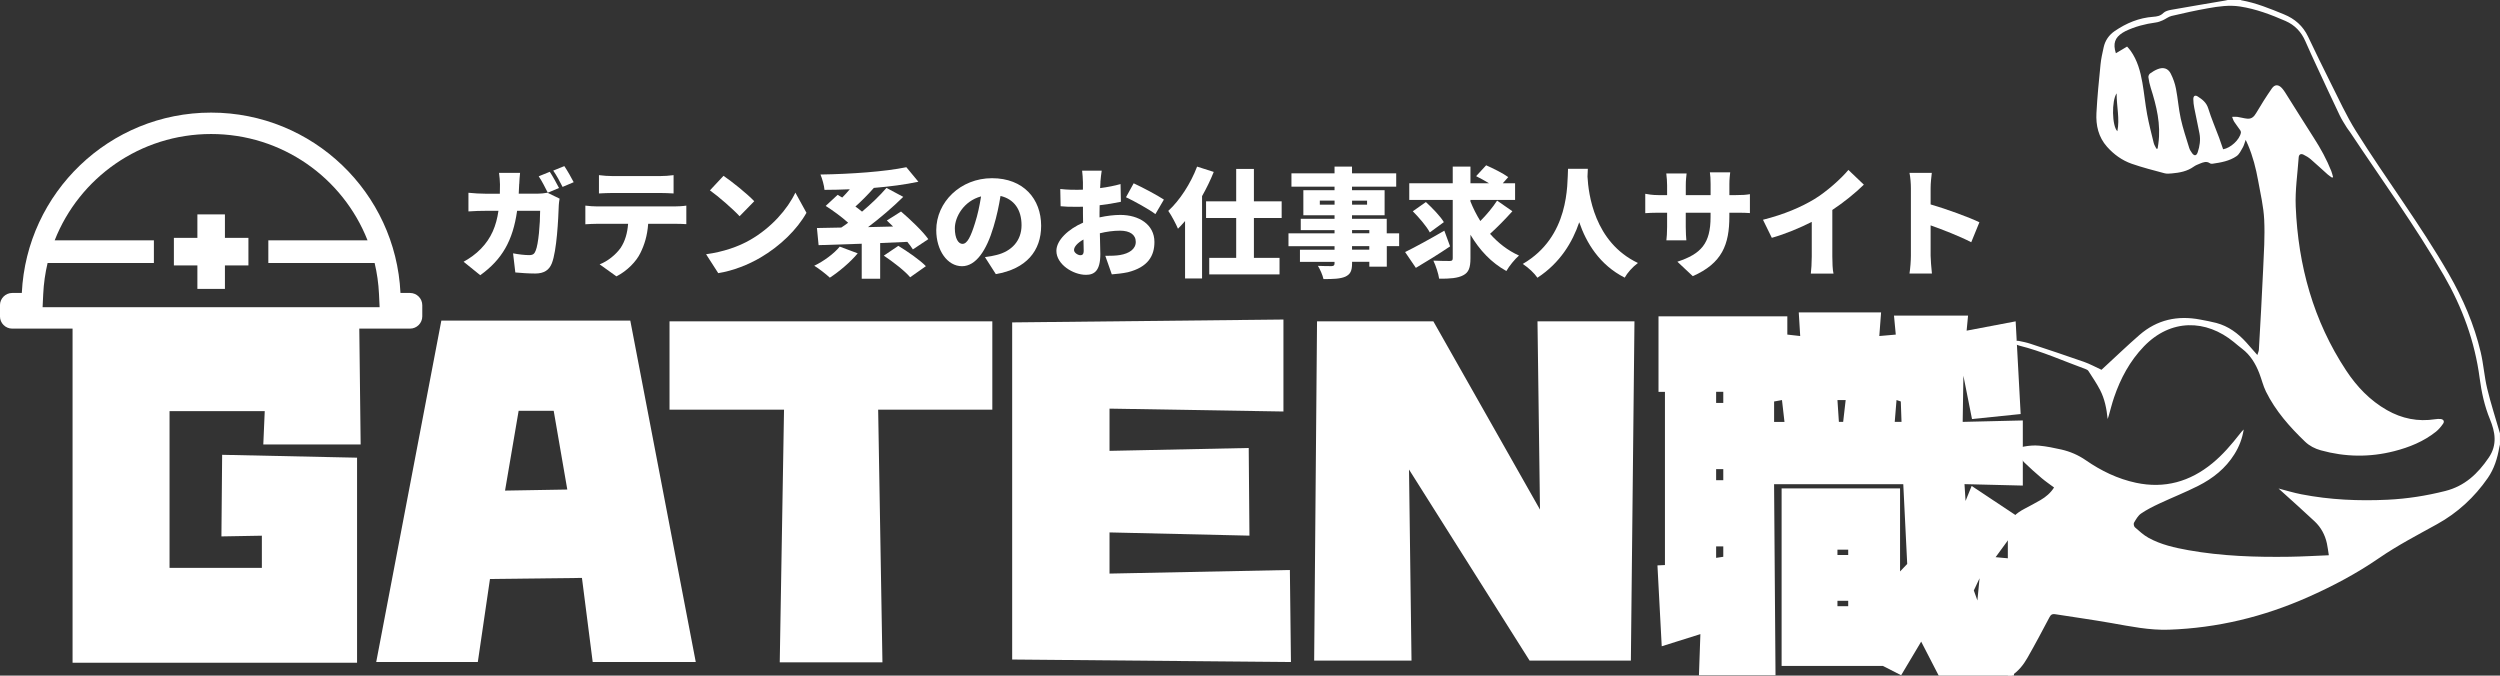 <?xml version="1.0" encoding="UTF-8"?>
<svg xmlns="http://www.w3.org/2000/svg" version="1.1" viewBox="0 0 799.94 216.18">
  <rect x="0" y="0" width="799.94" height="216.18" fill="#333333" stroke="none"/>
  <defs>
    <style>
      .cls-1 {
        fill: #fff;
      }
    </style>
  </defs>
  <!-- Generator: Adobe Illustrator 28.7.2, SVG Export Plug-In . SVG Version: 1.2.0 Build 154)  -->
  <g>
    <g id="_レイヤー_1" data-name="レイヤー_1">
      <path class="cls-1" d="M642.48,168.65c.73-2.86,2.79-4.52,5.25-5.82,1.74-.92,3.48-1.84,5.18-2.82,1.71-1,3.21-2.26,4.34-4.02-1.34-1.01-2.71-1.93-3.96-2.99-1.9-1.61-3.76-3.28-5.55-5.01-.64-.62-1.13-1.44-1.52-2.26-.67-1.39-.23-2.53,1.28-2.82,1.63-.31,3.36-.47,5.01-.31,2.37.22,4.72.71,7.05,1.23,2.82.64,5.43,1.76,7.86,3.44,4.89,3.38,10.19,5.96,16.06,7.21,9.17,1.94,17.25-.36,24.43-6.25,3.34-2.74,6.12-6,8.77-9.39.38-.49.78-.97,1.25-1.42-.44,2.85-1.44,5.47-2.96,7.9-2.84,4.56-6.91,7.78-11.61,10.15-4.04,2.04-8.26,3.71-12.37,5.63-2.03.95-4.06,1.96-5.9,3.22-.98.67-1.63,1.87-2.26,2.93-.2.33-.03,1.2.29,1.47,1.39,1.21,2.78,2.51,4.39,3.39,3.96,2.17,8.33,3.15,12.73,3.94,10.71,1.91,21.53,2.26,32.38,2.1,4.11-.06,8.22-.31,12.55-.48-.22-1.37-.36-2.57-.61-3.75-.59-2.76-1.89-5.17-3.93-7.09-3.56-3.35-7.22-6.59-10.84-9.87-.26-.23-.51-.47-.71-.65,2.4.62,4.82,1.37,7.3,1.85,9.13,1.78,18.35,2.18,27.62,1.74,6.23-.3,12.35-1.26,18.41-2.79,6.27-1.58,10.43-5.53,13.93-10.68,2.82-4.14,2.04-8.25.38-12.29-1.75-4.25-2.69-8.63-3.29-13.14-1.54-11.73-5.53-22.58-11.43-32.82-9.14-15.87-19.92-30.65-30.02-45.88-.33-.5-.74-.95-1.05-1.46-.78-1.28-1.62-2.53-2.26-3.88-2.48-5.2-4.91-10.43-7.33-15.66-1.24-2.68-2.49-5.36-3.66-8.06-1.3-3.02-3.39-5.23-6.4-6.54-4.68-2.04-9.45-3.84-14.52-4.62-3.45-.53-6.89-.04-10.28.57-3.91.69-7.79,1.55-11.65,2.46-.98.23-1.83.96-2.78,1.38-.72.32-1.49.61-2.27.71-3.37.45-6.61,1.29-9.68,2.76-.32.15-.62.33-.92.52-2.48,1.57-3.14,3.46-2.15,6.56,1.17-.7,2.3-1.37,3.59-2.14.3.35.75.82,1.13,1.35,2.18,3.06,3.12,6.59,3.76,10.2.59,3.36.9,6.76,1.52,10.11.57,3.1,1.37,6.16,2.12,9.22.16.64.57,1.22.86,1.82.13-.02.25-.03.38-.05.08-.52.16-1.04.23-1.56.86-6.19-.58-12.07-2.44-17.9-.35-1.1-.59-2.25-.74-3.39-.05-.38.22-.97.54-1.2.76-.55,1.59-1.05,2.47-1.39,1.77-.69,3.27-.26,4.13,1.43.77,1.51,1.36,3.17,1.68,4.84.62,3.17.84,6.42,1.53,9.57.7,3.18,1.76,6.28,2.71,9.39.18.59.54,1.15.91,1.65.71.99,1.41.9,1.8-.26.66-1.95.96-3.98.57-6.03-.52-2.73-1.13-5.44-1.66-8.16-.18-.93-.31-1.88-.31-2.82,0-1.05.57-1.4,1.42-.85,1.47.94,2.78,1.94,3.36,3.83.98,3.18,2.32,6.26,3.48,9.38.45,1.22.86,2.45,1.28,3.68,2.4-.4,5.27-3.05,5.69-5.3.04-.23-.06-.55-.2-.76-.63-.93-1.34-1.81-1.95-2.75-.3-.47-.45-1.04-.67-1.56.56,0,1.13-.08,1.67,0,1.07.15,2.13.48,3.2.58,1.33.12,2.14-.61,2.82-1.78,1.58-2.69,3.25-5.33,5.03-7.89.96-1.38,2.13-1.31,3.26-.07.44.49.82,1.06,1.17,1.62,3.02,4.78,6,9.59,9.06,14.35,2.16,3.35,4.06,6.83,5.53,10.53.25.62.38,1.28.57,1.92-.1.07-.2.13-.3.2-.47-.33-.97-.63-1.4-1.01-1.82-1.61-3.58-3.28-5.42-4.86-.71-.61-1.54-1.12-2.39-1.52-.83-.39-1.43-.02-1.49.88-.37,5.25-1.17,10.52-.95,15.74.78,18.85,5.63,36.55,16.12,52.44,3.4,5.16,7.61,9.59,13.05,12.69,4.8,2.74,9.95,3.78,15.44,2.93.59-.09,1.2-.14,1.78-.07.9.11,1.28.75.77,1.49-.65.94-1.41,1.86-2.29,2.57-3.95,3.14-8.53,4.99-13.37,6.23-7.84,2-15.66,1.89-23.46-.27-1.91-.53-3.64-1.42-5.04-2.76-4.94-4.74-9.46-9.84-12.52-16.03-.93-1.88-1.39-3.97-2.16-5.93-1.19-3.04-2.83-5.77-5.49-7.79-.9-.68-1.75-1.41-2.62-2.13-8.9-7.31-20.18-7.53-28.78,1.38-4.51,4.68-7.49,10.25-9.56,16.33-.67,1.96-1.16,3.98-1.73,5.97-.06.22-.15.44-.32.94-.34-3.42-.98-6.49-2.42-9.28-1.09-2.11-2.45-4.09-3.74-6.1-.18-.29-.59-.49-.93-.61-7.06-2.58-13.92-5.69-21.25-7.51-.55-.14-1.06-.43-1.63-.67.36-.85.94-.94,1.55-.82,1.24.26,2.49.5,3.68.9,5.73,1.9,11.47,3.79,17.17,5.8,1.88.66,3.65,1.64,5.6,2.54.27-.25.62-.58.97-.9,3.73-3.43,7.38-6.94,11.2-10.26,5.61-4.88,12.18-6.3,19.42-4.91,1.72.33,3.46.63,5.15,1.08,3.86,1.03,6.95,3.31,9.59,6.24,1.13,1.25,2.22,2.53,3.54,4.02.21-.7.46-1.2.49-1.7.48-8.53.98-17.06,1.36-25.6.24-5.34.6-10.69.34-16.02-.2-4.18-1.2-8.33-1.94-12.48-.7-3.92-1.69-7.76-3.25-11.44-.2-.47-.43-.94-.73-1.6-.36.96-.54,1.76-.93,2.44-.57.99-1.11,2.16-1.99,2.77-2.28,1.57-5.01,2.04-7.71,2.43-.26.04-.61,0-.82-.15-1.1-.76-2.14-.32-3.18.1-.68.28-1.39.54-1.98.97-2.11,1.52-4.55,1.96-7.05,2.18-.76.07-1.58.14-2.31-.05-3.52-.95-7.06-1.84-10.5-3.04-3.08-1.08-5.72-2.98-7.91-5.45-2.75-3.1-3.59-6.84-3.38-10.79.27-5.19.79-10.37,1.31-15.54.18-1.85.6-3.67,1-5.49.48-2.19,1.7-3.94,3.54-5.2,3.72-2.54,7.76-4.23,12.31-4.56,1.2-.09,2.28-.25,3.24-1.21.59-.59,1.62-.86,2.5-1.02,5.74-1.02,11.49-1.98,17.24-2.96.34-.06.67-.14,1.01-.21,1.34,0,2.67,0,4.01,0,.06.04.11.1.18.11,4.77.85,9.22,2.69,13.67,4.51,3.48,1.42,6.07,3.7,7.7,7.11,2.35,4.91,4.71,9.82,7.16,14.68,2.64,5.23,5.07,10.61,8.17,15.56,9.64,15.39,20.62,29.91,29.69,45.69,4.56,7.92,8.14,16.19,10.23,25.07.9,3.82,1.15,7.79,2.07,11.61,1.16,4.83,2.71,9.56,4.09,14.34v3.59c-.07.3-.16.6-.22.91-.6,3.5-1.62,6.83-3.67,9.79-4.28,6.18-9.7,11.17-16.24,14.78-6.27,3.47-12.63,6.77-18.55,10.84-7.21,4.96-14.89,9.03-22.88,12.56-14.14,6.25-28.87,9.83-44.37,10.36-6.27.21-12.29-1.05-18.38-2.12-6.02-1.06-12.07-1.9-18.11-2.85-.85-.13-1.29.16-1.7.94-2.33,4.41-4.67,8.82-7.14,13.14-1.24,2.16-2.81,4.12-4.94,5.53h-1.27c0-15.83,0-31.66,0-47.49ZM677.5,41.99c.81-3.97-.25-7.89-.23-12.12-1.64,2.34-1.5,10.46.23,12.12Z"/>
      <g>
        <path class="cls-1" d="M131.21,93.74h-3.07c-1.53-32.13-28.07-57.71-60.58-57.71S8.52,61.61,6.98,93.74h-3.07c-2.16,0-3.92,1.76-3.92,3.92v3.57c0,2.16,1.76,3.92,3.92,3.92h127.29c2.16,0,3.92-1.76,3.92-3.92v-3.57c0-2.16-1.76-3.92-3.92-3.92ZM13.63,98.29l.2-4.22c.16-3.4.64-6.72,1.4-9.92h34.01v-7.26h-31.74c7.88-20.01,27.36-34.01,50.05-34.01s42.17,14,50.05,34.01h-31.74v7.26h34.01c.76,3.2,1.24,6.51,1.4,9.92l.2,4.22H13.63Z"/>
        <polygon class="cls-1" points="79.49 76.11 71.97 76.11 71.97 68.6 63.16 68.6 63.16 76.11 55.64 76.11 55.64 84.93 63.16 84.93 63.16 92.44 71.97 92.44 71.97 84.93 79.49 84.93 79.49 76.11"/>
      </g>
      <g>
        <path class="cls-1" d="M114.26,212.06H23.22v-109.13h91.72l.46,39.28h-31.15l.46-10.65h-30.46v50.15h29.54v-10.3l-12.94.23.23-26.11,43.17.92v65.61Z"/>
        <path class="cls-1" d="M120.38,211.83l20.84-109.24h60.46l20.95,109.24h-32.98l-3.44-26.91-29.43.34-3.89,26.57h-32.52ZM161.6,156.98l19.92-.34-4.35-25.19h-11.22l-4.35,25.53Z"/>
        <path class="cls-1" d="M214.23,102.81h103.29v28.28h-36.53l1.37,80.84h-32.86l1.37-80.84h-36.64v-28.28Z"/>
        <path class="cls-1" d="M413.07,211.83l-89.2-.8v-107.87l86.8-.92v29.43l-55.65-.92v13.51l44.54-.92.23,28.05-44.77-1.03v13.17l57.71-1.15.34,29.43Z"/>
        <path class="cls-1" d="M450.85,150.22l.8,61.15h-31.15l.92-108.55h37.22l34.12,60.23-.8-60.23h31.03l-1.15,108.55h-32.41l-38.59-61.15Z"/>
        <path class="cls-1" d="M628.93,160.3l1.95-4.81,16.37,10.88-8.7,11.91,8.47.8-2.63,37.1h-24.05l-5.61-10.88-6.41,10.76-5.84-2.98h-32.41v-56.8h37.9v26.57l2.29-2.4-1.26-25.53h-41.34l.46,61.15h-24.5l.46-13.17-12.37,3.89-1.37-25.88,2.4-.11v-55.42h-2.06v-24.16h41.22v5.84l4.12.46-.46-7.56h26.34l-.57,7.56,5.27-.46-.57-6.07h23.7l-.46,4.81,15.69-2.98,1.6,29.66-15.57,1.6-2.75-13.86-.23,14.77,19.24-.46v20.84l-18.66-.46.34,5.38ZM551.41,125.37h-2.29v3.55h2.29v-3.55ZM549.12,153.66h2.29v-3.55h-2.29v3.55ZM551.41,178.16v-3.32h-2.29v3.66l2.29-.34ZM570.99,134.99l-.8-6.98-2.52.46v6.53h3.32ZM589.77,134.99l.8-6.98h-2.63l.46,6.98h1.37ZM587.94,177.59h3.44v-1.72h-3.44v1.72ZM587.94,192.25v1.72h3.44v-1.72h-3.44ZM608.44,134.99l-.23-6.53-1.37-.46-.57,6.98h2.18ZM631.57,188.92l1.15,3.21.69-7.1-1.83,3.89Z"/>
      </g>
      <g>
        <path class="cls-1" d="M166.13,58.87c-.04,1.06-.08,2.12-.15,3.1h6.05c.94,0,2.08-.11,3.14-.3l3.89,1.89c-.11.6-.26,1.7-.26,2.08-.15,4.35-.64,14.66-2.23,18.63-.83,2.08-2.42,3.25-5.29,3.25-2.34,0-4.61-.19-6.39-.34l-.72-6.12c1.78.34,3.7.57,5.14.57,1.29,0,1.7-.45,2.08-1.4.91-2.08,1.44-8.66,1.44-12.77h-7.37c-1.36,9.56-4.8,15.57-11.79,20.6l-5.33-4.31c1.78-.98,3.85-2.38,5.59-4.2,3.29-3.4,4.88-7.33,5.56-12.09h-4.27c-1.17,0-3.59.04-5.33.19v-5.97c1.74.19,3.89.3,5.33.3h4.72c.04-.94.04-1.97.04-2.99,0-.83-.15-2.76-.3-3.67h6.73c-.11.91-.23,2.65-.26,3.55ZM178.87,60.15l-3.59,1.51c-.79-1.55-1.89-3.78-2.91-5.25l3.55-1.44c.94,1.4,2.27,3.85,2.95,5.18ZM183.56,58.3l-3.55,1.51c-.76-1.55-1.97-3.78-2.99-5.22l3.55-1.44c.98,1.44,2.34,3.86,2.99,5.14Z"/>
        <path class="cls-1" d="M191.11,66.05h24.76c.79,0,2.68-.08,3.74-.26v5.93c-1.02-.08-2.61-.11-3.74-.11h-8.47c-.26,3.78-1.21,6.77-2.49,9.34-1.28,2.68-4.23,5.75-7.67,7.48l-5.37-3.85c2.53-.94,5.18-3.1,6.69-5.22,1.47-2.19,2.19-4.8,2.42-7.75h-9.86c-1.1,0-2.76.08-3.82.15v-5.97c1.17.15,2.65.26,3.82.26ZM196.03,56.34h15.12c1.4,0,2.99-.11,4.38-.3v5.86c-1.4-.08-2.95-.15-4.38-.15h-15.12c-1.32,0-3.14.08-4.38.15v-5.86c1.29.19,3.1.3,4.38.3Z"/>
        <path class="cls-1" d="M240.06,76.75c6.8-3.93,11.91-9.79,14.44-15.12l3.55,6.46c-3.02,5.37-8.39,10.62-14.7,14.32-3.85,2.27-8.77,4.23-13.53,4.99l-3.89-6.05c5.56-.76,10.43-2.46,14.14-4.61ZM241.34,64.39l-4.69,4.8c-2-2.19-6.77-6.35-9.49-8.28l4.35-4.65c2.61,1.78,7.56,5.71,9.83,8.13Z"/>
        <path class="cls-1" d="M274.45,81.06c-2.34,2.83-6.05,5.93-8.92,7.79-1.17-1.1-3.55-2.95-4.99-3.82,3.02-1.44,6.31-3.86,8.16-6.12l5.74,2.15ZM292.1,79.81c-.45-.72-1.06-1.55-1.78-2.42-2.87.15-5.82.26-8.69.38v11.41h-5.9v-11.19c-5.14.19-9.94.34-13.8.45l-.53-5.48c2.27-.04,4.91-.08,7.79-.15.72-.45,1.44-.98,2.19-1.55-2-1.81-4.84-3.89-7.18-5.37l3.82-3.55c.45.26.94.57,1.47.87.79-.79,1.63-1.7,2.42-2.65-2.76.11-5.48.19-8.09.19-.11-1.4-.76-3.67-1.29-4.91,9.75-.15,20.56-.91,27.48-2.34l3.85,4.65c-4.27.91-9.18,1.55-14.25,1.97-1.85,2.12-4.01,4.27-5.9,5.97.76.53,1.47,1.1,2.12,1.63,2.91-2.46,5.71-5.14,7.82-7.6l5.37,2.87c-3.4,3.36-7.41,6.77-11.26,9.68l8.01-.19c-.68-.68-1.36-1.32-2-1.93l4.54-2.87c2.95,2.53,6.88,6.24,8.73,8.84l-4.95,3.29ZM287.45,78.67c2.87,1.74,6.84,4.46,8.81,6.5l-5.03,3.55c-1.66-2-5.48-4.95-8.43-6.92l4.65-3.14Z"/>
        <path class="cls-1" d="M318.64,87.71l-3.48-5.44c1.59-.19,2.61-.42,3.7-.68,4.8-1.17,8.01-4.54,8.01-9.52s-2.38-8.35-6.73-9.37c-.49,3.06-1.17,6.35-2.23,9.86-2.23,7.56-5.63,12.62-10.09,12.62-4.69,0-8.24-5.06-8.24-11.53,0-9,7.75-16.63,17.84-16.63s15.72,6.65,15.72,15.23c0,7.97-4.69,13.8-14.51,15.46ZM307.98,78.03c1.51,0,2.65-2.31,4.01-6.69.83-2.57,1.47-5.56,1.93-8.5-5.59,1.51-8.39,6.61-8.39,10.21,0,3.29,1.13,4.99,2.46,4.99Z"/>
        <path class="cls-1" d="M352.12,58.26l-.11,1.93c2.34-.3,4.65-.76,6.54-1.29l.11,5.67c-2.08.45-4.5.83-6.8,1.1-.04.79-.04,1.59-.04,2.42v1.47c2.38-.53,4.76-.79,6.65-.79,5.97,0,10.92,3.06,10.92,8.66,0,4.42-2.04,8.05-8.5,9.68-1.78.38-3.48.53-5.14.68l-2.08-5.93c1.81,0,3.48-.04,4.72-.26,2.91-.49,5.03-1.89,5.03-4.2s-1.89-3.59-5.03-3.59c-2.08,0-4.35.3-6.46.83.08,2.83.15,5.48.15,6.65,0,5.33-1.89,6.65-4.61,6.65-4.08,0-9.45-3.33-9.45-7.67,0-3.4,3.78-6.95,8.54-9.03-.04-.98-.04-1.97-.04-2.95v-2.15c-.6.04-1.13.04-1.63.04-2.72,0-4.23-.04-5.52-.19l-.11-5.52c2.31.26,4.08.26,5.44.26.57,0,1.17,0,1.81-.04v-2.38c0-.79-.15-2.99-.26-3.7h6.27c-.15.72-.34,2.68-.42,3.67ZM345.66,81.66c.57,0,1.1-.15,1.1-1.47,0-.72-.04-2-.08-3.55-1.89,1.06-3.02,2.31-3.02,3.36,0,.91,1.29,1.66,2,1.66ZM372.42,63.86l-2.72,4.65c-1.78-1.4-7.11-4.35-9.41-5.4l2.46-4.46c3.02,1.4,7.56,3.82,9.68,5.22Z"/>
        <path class="cls-1" d="M388.37,55.01c-1.02,2.57-2.31,5.22-3.74,7.75v26.34h-5.44v-18.37c-.76.87-1.51,1.7-2.27,2.46-.53-1.32-2.12-4.35-3.1-5.71,3.67-3.36,7.18-8.77,9.22-14.17l5.33,1.7ZM401.22,69.75v12.77h8.2v5.29h-22.49v-5.29h8.62v-12.77h-9.64v-5.33h9.64v-10.36h5.67v10.36h8.88v5.33h-8.88Z"/>
        <path class="cls-1" d="M447.71,78.75h-3.97v6.58h-5.59v-1.55h-5.52v.45c0,2.49-.57,3.55-2.19,4.31-1.63.68-3.7.76-6.96.76-.26-1.25-1.1-3.14-1.78-4.23,1.55.08,3.78.08,4.38.08.72-.04.94-.26.94-.91v-.45h-11.07v-3.89h11.07v-1.13h-14.74v-4.12h14.74v-1.02h-10.81v-3.63h10.81v-1.13h-9.98v-8.01h9.98v-1.13h-13.79v-4.27h13.79v-2.15h5.59v2.15h14.14v4.27h-14.14v1.13h10.43v8.01h-10.43v1.13h11.11v4.65h3.97v4.12ZM427.03,65.48v-1.29h-4.72v1.29h4.72ZM432.63,64.2v1.29h4.8v-1.29h-4.8ZM432.63,74.63h5.52v-1.02h-5.52v1.02ZM438.14,78.75h-5.52v1.13h5.52v-1.13Z"/>
        <path class="cls-1" d="M464,78.83c-3.59,2.42-7.67,4.95-10.96,6.88l-3.44-5.06c3.17-1.55,8.05-4.23,12.55-6.84l1.85,5.03ZM483.92,67.6c-2.27,2.53-4.91,5.22-7.14,7.22,2.57,2.91,5.67,5.33,9.26,6.95-1.32,1.13-3.14,3.36-4.04,4.95-4.84-2.68-8.58-6.69-11.49-11.6v7.52c0,3.02-.57,4.54-2.31,5.44-1.74.94-4.31,1.13-7.71,1.1-.23-1.59-1.06-4.16-1.85-5.78,2.12.11,4.46.11,5.22.11s.98-.23.98-.91v-18.63h-13.91v-5.33h13.91v-5.33h5.67v5.33h5.93c-1.32-.83-2.83-1.62-4.12-2.27l3.21-3.48c2.23.98,5.44,2.57,7.07,3.78l-1.74,1.97h3.93v5.33h-14.29v.49c.87,2.15,1.93,4.27,3.17,6.27,1.97-1.97,4.01-4.42,5.37-6.54l4.88,3.4ZM456.25,64.65c2,1.85,4.61,4.5,5.75,6.43l-4.5,3.29c-.98-1.89-3.44-4.76-5.44-6.77l4.2-2.95Z"/>
        <path class="cls-1" d="M508.07,54.03c-.04.72-.08,1.55-.11,2.49.3,5.44,2.12,20.98,16.14,27.63-1.78,1.32-3.4,3.17-4.23,4.69-8.05-4.08-12.28-11.11-14.55-17.73-2.15,6.35-6.09,13-13.38,17.76-.98-1.44-2.76-3.14-4.69-4.42,15.04-8.73,14.21-25.47,14.48-30.43h6.35Z"/>
        <path class="cls-1" d="M541.63,88.35l-4.91-4.61c7.56-2.49,10.62-5.78,10.62-14.32v-1.36h-7.94v4.57c0,1.85.11,3.33.19,4.27h-6.39c.11-.95.23-2.42.23-4.27v-4.57h-2.72c-2.04,0-3.17.08-4.27.15v-6.2c.87.15,2.23.42,4.27.42h2.72v-3.14c0-1.25-.11-2.46-.26-3.78h6.5c-.11.91-.26,2.19-.26,3.82v3.1h7.94v-3.55c0-1.55-.08-2.8-.23-3.74h6.5c-.11.98-.26,2.19-.26,3.74v3.55h2c2.19,0,3.25-.08,4.57-.3v6.05c-1.06-.11-2.38-.11-4.54-.11h-2.04v1.21c0,8.96-2.31,14.97-11.72,19.09Z"/>
        <path class="cls-1" d="M580.63,63.67c3.82-2.34,8.43-6.43,10.81-9.3l4.95,4.72c-2.83,2.76-6.5,5.71-10.09,8.09v14.89c0,1.81.08,4.42.38,5.48h-7.26c.15-1.02.3-3.67.3-5.48v-11.07c-3.82,1.93-8.39,3.86-12.78,5.1l-2.83-5.78c6.88-1.74,12.28-4.08,16.52-6.65Z"/>
        <path class="cls-1" d="M611.44,60.23c0-1.51-.15-3.48-.45-4.91h7.14c-.15,1.44-.38,3.1-.38,4.91v5.18c5.1,1.47,12.43,4.16,15.61,5.71l-2.61,6.39c-3.82-1.97-9-3.97-13-5.4v9.71c0,1.02.23,4.01.42,5.71h-7.18c.26-1.63.45-4.16.45-5.71v-21.58Z"/>
      </g>
    </g>
  </g>
</svg>